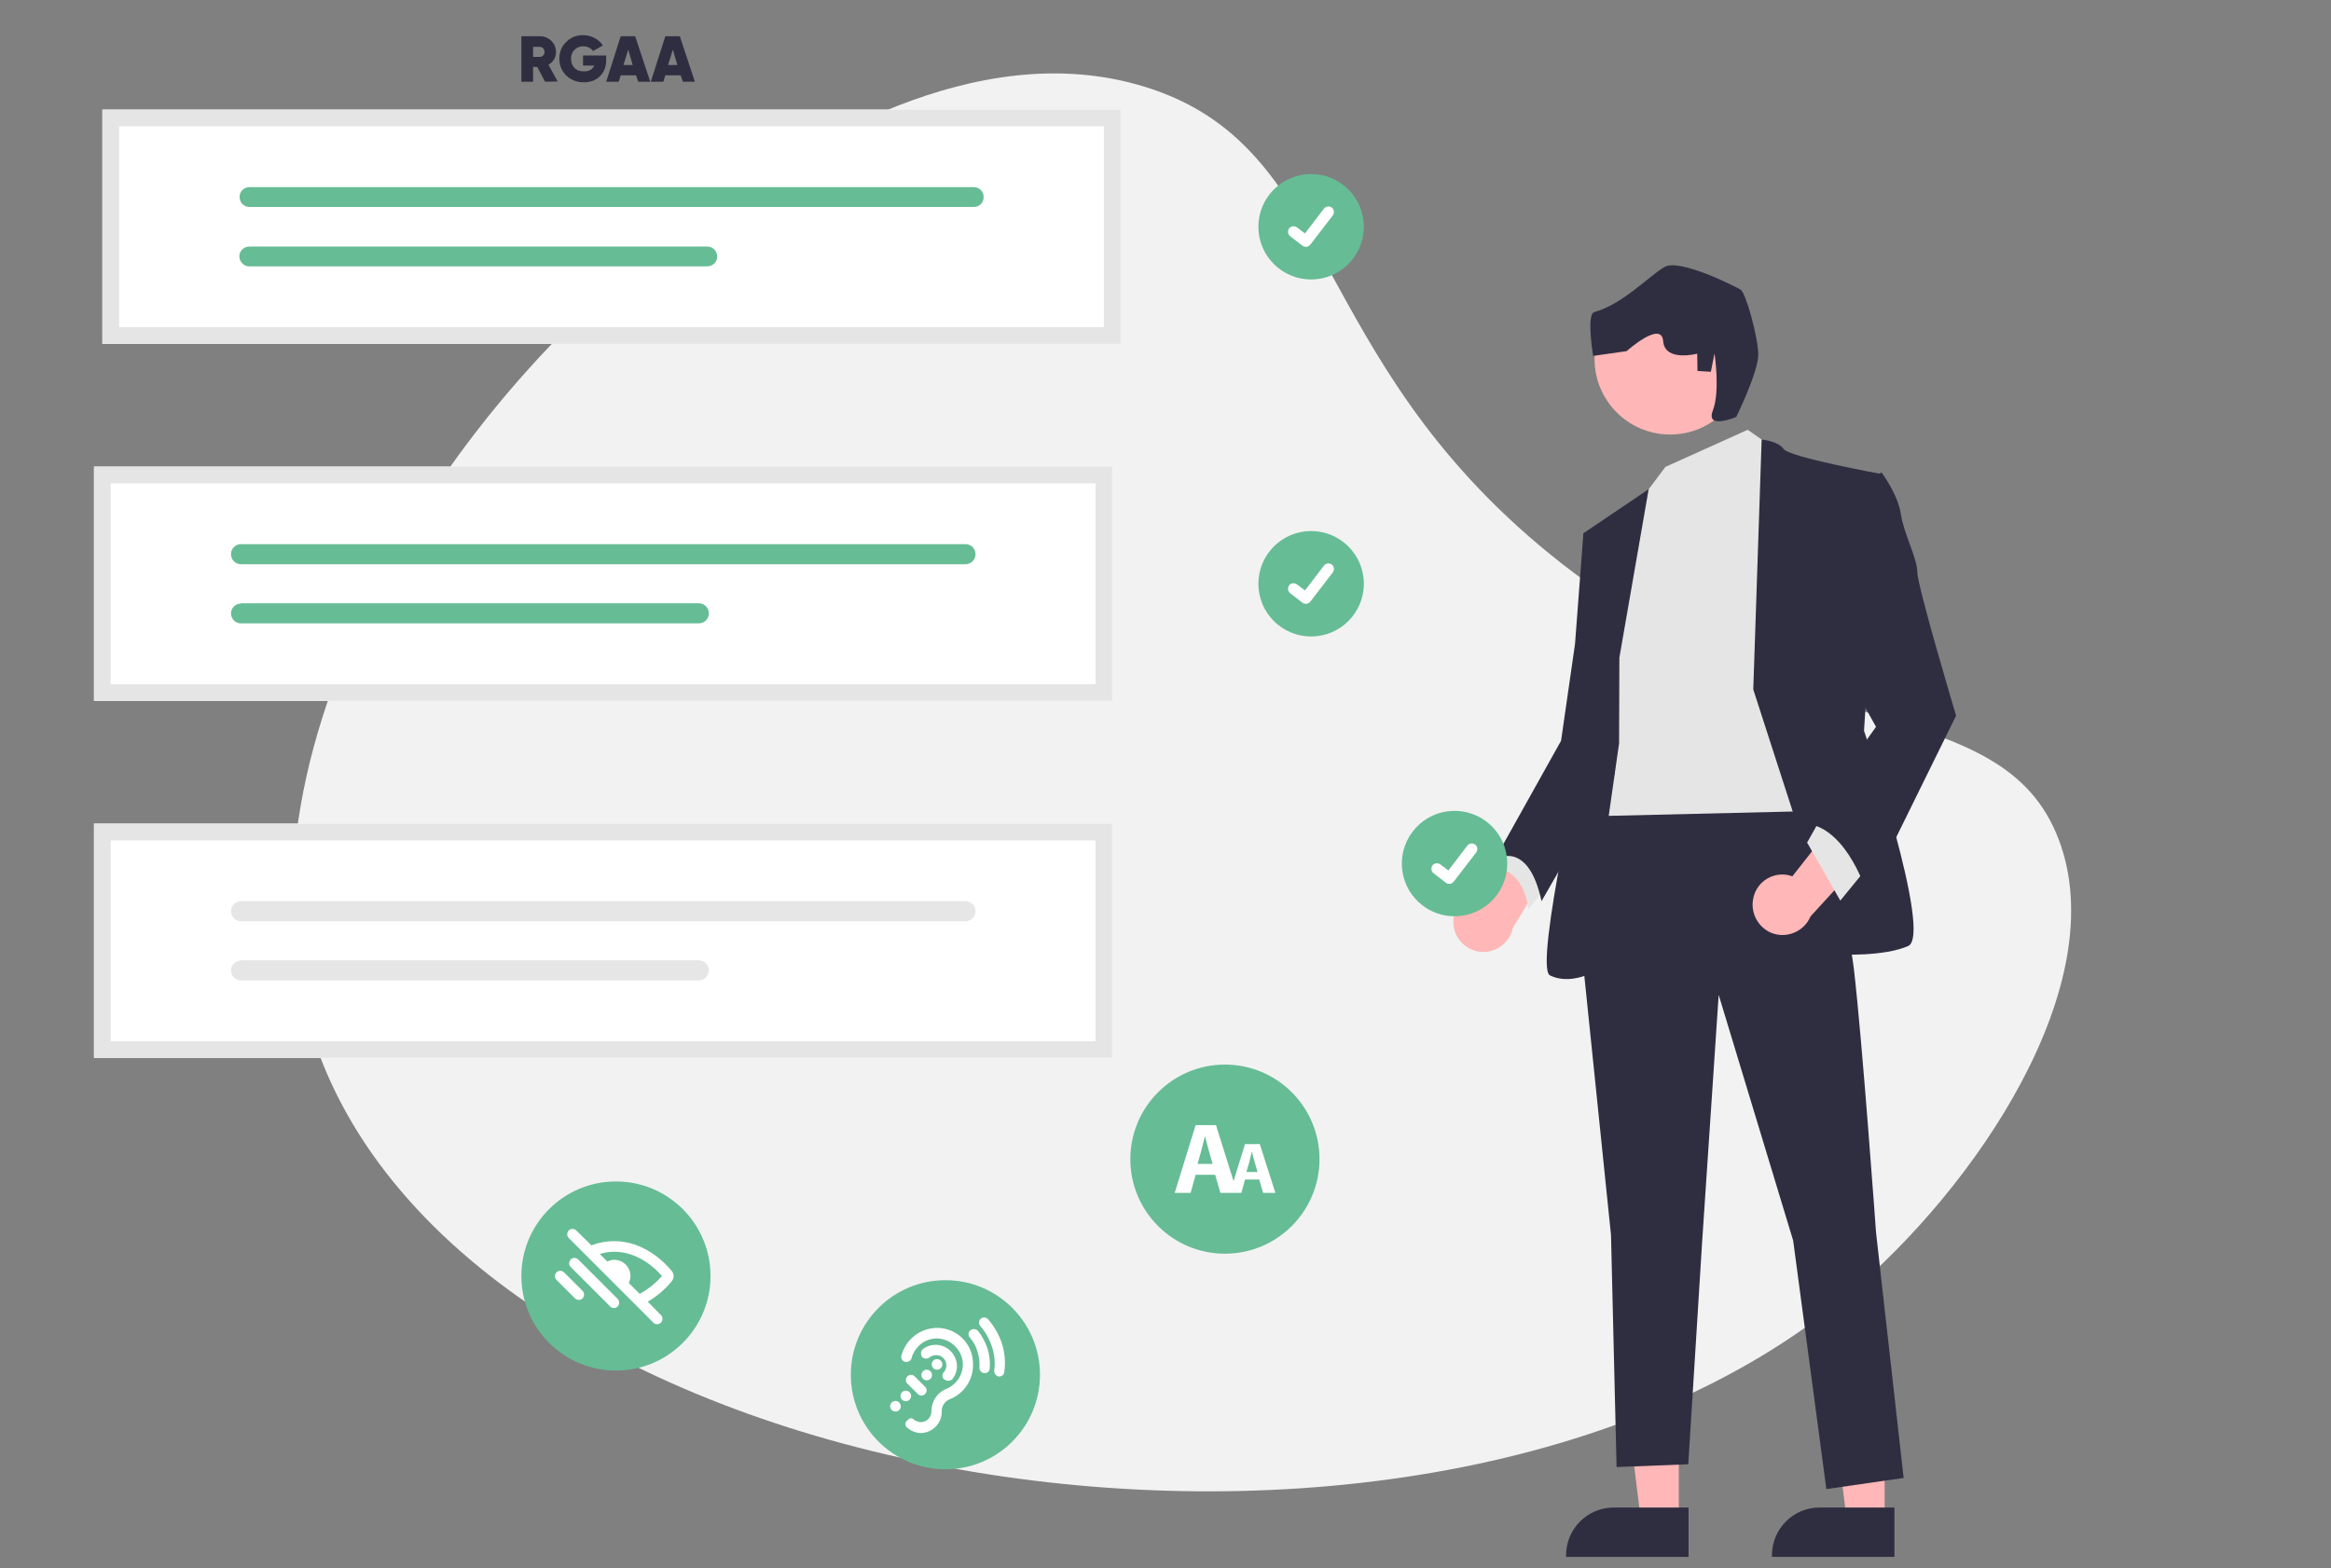 <?xml version="1.0" encoding="utf-8"?>
<!-- Generator: Adobe Illustrator 25.1.0, SVG Export Plug-In . SVG Version: 6.00 Build 0)  -->
<svg version="1.1" id="Calque_1" xmlns="http://www.w3.org/2000/svg" xmlns:xlink="http://www.w3.org/1999/xlink" x="0px" y="0px"
	 viewBox="0 0 835.6 562.3" style="enable-background:new 0 0 835.6 562.3;" xml:space="preserve">
<rect x="0" y="0" width="835.6" height="562.3" fill="#808080" stroke="none"/>
<style type="text/css">
	.st0{fill:#F2F2F2;}
	.st1{fill:#66BC95;}
	.st2{fill:#FFFFFF;}
	.st3{fill:#FFB7B7;}
	.st4{fill:#2F2E41;}
	.st5{fill:#E5E5E5;}
	.st6{fill:#E6E6E6;}
	.st7{fill:#FFB6B6;}
	.st8{fill:none;}
</style>
<path class="st0" d="M256,74.2c31.2-20.7,93.1-61.7,154-43.2c69.9,21.3,57.6,96.4,146,168c87.1,70.5,161.6,48.2,182,102
	c19.7,51.9-29.7,124.8-75.7,163.3c-152.4,127.8-499.5,73-550.8-94.9C80.3,267.2,162.6,136.2,256,74.2z"/>
<circle id="b" class="st1" cx="470" cy="81.3" r="18.9"/>
<path id="c-815" class="st2" d="M468.1,88.5c-0.4,0-0.8-0.1-1.2-0.4l0,0l-4.4-3.4c-0.9-0.7-1-1.9-0.4-2.8c0.7-0.9,1.9-1,2.8-0.4l0,0
	l2.9,2.2l6.8-8.9c0.7-0.9,1.9-1,2.8-0.4l0,0l0,0v0.1v-0.1c0.9,0.7,1,1.9,0.4,2.8l-8,10.4C469.3,88.2,468.8,88.5,468.1,88.5
	L468.1,88.5z"/>
<circle id="d" class="st1" cx="470" cy="209.3" r="18.9"/>
<path id="e-816" class="st2" d="M468.1,216.5c-0.4,0-0.8-0.1-1.2-0.4l0,0l-4.4-3.4c-0.9-0.7-1-1.9-0.4-2.8s1.9-1,2.8-0.4l2.9,2.2
	l6.8-8.9c0.7-0.9,1.9-1,2.8-0.4l0,0l0,0v0.1v-0.1c0.9,0.7,1,1.9,0.4,2.8l-8,10.4C469.3,216.2,468.8,216.5,468.1,216.5L468.1,216.5z"
	/>
<path class="st3" d="M521,330.8c-0.2-5.9,4.4-10.9,10.3-11.2c0.6,0,1.3,0,1.9,0.1l17.3-34l9.8,17.3l-18,29.7
	c-1.2,5.8-6.9,9.6-12.8,8.4C524.7,340,521.1,335.8,521,330.8L521,330.8z"/>
<polygon class="st3" points="601.8,545 588.2,545 581.7,492.5 601.8,492.5 "/>
<path class="st4" d="M605.3,558.2h-43.9v-0.6c0-9.4,7.6-17.1,17.1-17.1l0,0h26.8L605.3,558.2z"/>
<polygon class="st3" points="675.6,545 662,545 655.5,492.5 675.6,492.5 "/>
<path class="st4" d="M679.1,558.2h-43.9v-0.6c0-9.4,7.6-17.1,17.1-17.1l0,0h26.8L679.1,558.2z"/>
<path class="st5" d="M541.9,301.2l-5.9,9.9c0,0,9.9,0,11.9,14.9l7.9-9.9L541.9,301.2z"/>
<path class="st4" d="M645.8,280.4c0,0,15.8,41.6,18.8,67.3s7.9,94.1,7.9,94.1l9.9,88.1l-27.7,4l-11.9-89.1l-26.7-88.1l-5.9,88.1
	l-5,80.2l-25.7,1l-2-83.2l-10.9-105.9l5.9-50.5L645.8,280.4z"/>
<polygon class="st5" points="626.5,154.1 636.4,161 649.3,290.8 569.1,292.7 580,202.6 589.9,176.9 597,167.4 "/>
<path class="st4" d="M628.5,247.2l3-89.6c0,0,5.9,0.5,7.9,3.4s34.7,8.9,34.7,8.9l-5.9,92.1c0,0,24.8,73.3,15.8,77.2s-24.8,3-24.8,3
	L628.5,247.2z"/>
<path class="st4" d="M580.5,235.8l10.5-60.4l-23.4,15.8l5.9,43.6l-5,29.7c0,0-18.8,82.2-12.9,85.2s12.9,0,12.9,0l11.9-83.2
	L580.5,235.8L580.5,235.8z"/>
<path class="st4" d="M574.5,189.3l-6.9,2l-3,39.6l-5,34.7l-23.8,42.6c0,0,11.9-7.9,16.8,14.9l26.2-45.6L574.5,189.3z"/>
<path class="st3" d="M628.4,322.6c0.9-5.9,6.4-9.9,12.3-8.9c0.6,0.1,1.2,0.3,1.8,0.5l23.6-30l6.3,18.8L649,328.6
	c-2.3,5.5-8.7,8.1-14.2,5.8C630.3,332.4,627.6,327.6,628.4,322.6z"/>
<polygon class="st5" points="668.6,312 659.7,322.9 647.8,302.1 652.8,293.2 "/>
<path class="st4" d="M666.6,173.4l7.9-4c0,0,5.9,7.9,6.9,14.9s5.9,15.8,5.9,20.8s13.9,51.5,13.9,51.5L669.5,321
	c0,0-6.9-23.8-21.8-25.7l24.8-34.7l-13.8-24.8L666.6,173.4z"/>
<path class="st2" d="M398.7,251.3h-365v-84h365V251.3z"/>
<path class="st1" d="M86.4,195.1c-2,0-3.6,1.6-3.6,3.6s1.6,3.6,3.6,3.6h259.7c2,0,3.6-1.6,3.6-3.6s-1.6-3.6-3.6-3.6H86.4z"/>
<path class="st1" d="M86.4,216.4c-2,0-3.6,1.6-3.6,3.5c0,2,1.6,3.6,3.5,3.6h164.2c2,0,3.6-1.6,3.6-3.6s-1.6-3.6-3.6-3.6H86.4V216.4z
	"/>
<path class="st5" d="M398.7,251.3h-365v-84h365V251.3z M39.7,245.3h353v-72h-353L39.7,245.3L39.7,245.3z"/>
<path class="st2" d="M398.7,379.3h-365v-84h365V379.3z"/>
<path class="st6" d="M86.4,323.1c-2,0-3.6,1.6-3.6,3.6s1.6,3.6,3.6,3.6h259.7c2,0,3.6-1.6,3.6-3.6s-1.6-3.6-3.6-3.6H86.4z"/>
<path class="st6" d="M86.4,344.4c-2,0-3.6,1.6-3.6,3.5c0,2,1.6,3.6,3.5,3.6h164.2c2,0,3.6-1.6,3.6-3.6s-1.6-3.6-3.6-3.6H86.4V344.4z
	"/>
<path class="st5" d="M398.7,379.3h-365v-84h365V379.3z M39.7,373.3h353v-72h-353L39.7,373.3L39.7,373.3z"/>
<path class="st2" d="M401.7,123.3h-365v-84h365V123.3z"/>
<path class="st1" d="M89.4,67.1c-2,0-3.6,1.6-3.5,3.6c0,2,1.6,3.5,3.5,3.5h259.7c2,0,3.6-1.6,3.5-3.6c0-2-1.6-3.5-3.5-3.5
	C349,67.1,89.4,67.1,89.4,67.1z"/>
<path class="st1" d="M89.4,88.4c-2,0-3.6,1.6-3.6,3.5s1.6,3.6,3.5,3.6h164.2c2,0,3.6-1.6,3.6-3.5c0-2-1.6-3.6-3.5-3.6l0,0H89.4
	L89.4,88.4z"/>
<path class="st5" d="M401.7,123.3h-365v-84h365V123.3z M42.7,117.3h353v-72h-353L42.7,117.3L42.7,117.3z"/>
<ellipse id="f" transform="matrix(0.6 -0.8 0.8 0.6 -39.101 540.983)" class="st1" cx="521.4" cy="309.6" rx="18.9" ry="18.9"/>
<path id="g-817" class="st2" d="M519.5,316.9c-0.4,0-0.8-0.1-1.2-0.4l0,0l-4.4-3.4c-0.9-0.7-1-1.9-0.4-2.8c0.7-0.9,1.9-1,2.8-0.4
	l0,0l2.9,2.2l6.8-8.9c0.7-0.9,1.9-1,2.8-0.4l0,0l0,0v0.1v-0.1c0.9,0.7,1,1.9,0.4,2.8l-8,10.4C520.7,316.6,520.2,316.9,519.5,316.9
	L519.5,316.9z"/>
<circle class="st7" cx="598.7" cy="128.7" r="27.1"/>
<path class="st4" d="M622.4,149.5c0,0,8-16.3,7.9-22.5s-4.5-22.2-6.4-23.2c-1.9-1.1-21.8-11.2-27.2-8.1s-15,13.4-25.2,16.2
	c-2.9,0.8-0.4,15.7-0.4,15.7l12-1.7c0,0,12.5-11.2,13.1-3.6s12.2,4.5,12.2,4.5l0.1,6.2l4.8,0.3l1.3-6.6c0,0,2.1,13.5-0.6,20.5
	S622.4,149.5,622.4,149.5L622.4,149.5z"/>
<g>
	<path class="st4" d="M195.4,29.3l-2.8-5.3h-1.5v5.3h-4.2V13h6.5c1.7,0,3,0.5,4.2,1.6c1.1,1.1,1.7,2.4,1.7,4c0,1-0.2,1.9-0.7,2.7
		c-0.5,0.8-1.2,1.5-2,1.9l3.3,6L195.4,29.3L195.4,29.3z M191.1,16.8v3.6h2.3c0.5,0,0.9-0.1,1.3-0.5s0.5-0.8,0.5-1.3s-0.2-1-0.5-1.3
		s-0.7-0.5-1.3-0.5C193.4,16.8,191.1,16.8,191.1,16.8z"/>
	<path class="st4" d="M217.3,19.9v1.6c0,2.4-0.7,4.3-2.2,5.8s-3.4,2.2-5.8,2.2c-2.5,0-4.6-0.8-6.3-2.4c-1.6-1.6-2.5-3.6-2.5-6
		s0.8-4.4,2.4-6c1.6-1.6,3.6-2.5,6-2.5c1.5,0,2.9,0.3,4.2,1s2.3,1.6,3,2.7l-3.5,2c-0.3-0.5-0.8-0.9-1.4-1.2
		c-0.6-0.3-1.3-0.5-2.1-0.5c-1.3,0-2.3,0.4-3.2,1.3c-0.8,0.8-1.2,1.9-1.2,3.2c0,1.3,0.4,2.3,1.2,3.2c0.8,0.9,2,1.3,3.4,1.3
		c1.9,0,3.1-0.7,3.7-2.1h-4v-3.6H217.3z"/>
	<path class="st4" d="M228.8,29.3L228,27h-5.5l-0.7,2.3h-4.5l5.2-16.3h5.2l5.4,16.3H228.8z M223.5,23.3h3.3l-1.6-5.5L223.5,23.3z"/>
	<path class="st4" d="M244.8,29.3L244,27h-5.5l-0.7,2.3h-4.5l5.2-16.3h5.2l5.4,16.3H244.8z M239.5,23.3h3.3l-1.6-5.5L239.5,23.3z"/>
</g>
<circle id="d_2_" class="st1" cx="338.9" cy="492.9" r="33.9"/>
<circle id="d_1_" class="st1" cx="220.8" cy="457.5" r="33.9"/>
<g id="Layer_2">
	<g id="invisible_box">
		<rect x="197" y="434.3" class="st8" width="46.4" height="46.4"/>
	</g>
	<g id="icons_Q2">
		<g>
			<path class="st2" d="M240.8,455.7c-2-2.5-9.6-10.7-20.6-10.7c-2.8,0-5.6,0.5-8.2,1.5l-5.6-5.5c-0.9-0.6-2.1-0.5-2.7,0.4
				c-0.5,0.7-0.5,1.6,0,2.3L234,474c0.6,0.9,1.9,1,2.7,0.4c0.9-0.6,1-1.9,0.4-2.7c-0.1-0.1-0.2-0.3-0.4-0.4l-4.5-4.6
				c3.3-1.9,6.2-4.4,8.6-7.3C241.7,458.3,241.7,456.8,240.8,455.7z M229.3,463.9l-3.9-3.9c0.4-0.8,0.6-1.6,0.6-2.5
				c0-3.2-2.6-5.8-5.8-5.8c-0.9,0-1.7,0.2-2.5,0.6l-2.7-2.7c1.7-0.5,3.4-0.8,5.2-0.8c8.5,0,14.8,6,17.1,8.7
				C235,460.1,232.3,462.3,229.3,463.9z"/>
			<path class="st2" d="M207.1,451.4c-0.9-0.6-2.1-0.5-2.7,0.4c-0.5,0.7-0.5,1.6,0,2.3l14.5,14.5c0.9,0.6,2.1,0.5,2.7-0.4
				c0.5-0.7,0.5-1.6,0-2.3L207.1,451.4z"/>
			<path class="st2" d="M202.2,456.2c-0.7-0.7-1.8-0.8-2.6-0.1l-0.1,0.1c-0.7,0.7-0.8,1.8-0.1,2.6l0.1,0.1l6.8,6.8
				c0.9,0.6,2.1,0.5,2.7-0.4c0.5-0.7,0.5-1.6,0-2.3L202.2,456.2z"/>
		</g>
	</g>
</g>
<g id="Layer_2_1_">
	<g id="invisible_box_1_">
		<rect x="317.2" y="470.5" class="st8" width="45" height="45"/>
	</g>
	<g id="Q3_icons">
		<g>
			<path class="st2" d="M336.4,476.1c-3.5-0.1-7,1.2-9.6,3.7c-1.8,1.7-3,3.9-3.7,6.3c-0.2,1,0.4,2,1.5,2.2c0.1,0,0.2,0,0.3,0h0.1
				c0.8,0,1.6-0.6,1.8-1.4c0.4-1.7,1.4-3.2,2.6-4.4c1.8-1.8,4.3-2.7,6.8-2.6c6.4,0.3,11.4,7.4,7.7,14c-1.1,1.9-2.9,3.4-5,4.2
				c-3.1,1.4-5,4.5-5,7.9c0,2.1-1.6,3.8-3.7,3.9c-1,0-2-0.4-2.7-1c-0.4-0.4-1.1-0.8-2.2,0.3l-0.3,0.3c-0.6,0.6-0.6,1.5,0,2.2l0,0
				c1.4,1.3,3.3,2.1,5.2,2.1h0.1c4.1-0.2,7.4-3.6,7.3-7.8c-0.1-1.9,1.1-3.6,2.8-4.3c5.2-2,8.6-7.1,8.4-12.7
				C348.8,481.9,343.3,476.4,336.4,476.1z"/>
			<path class="st2" d="M350.6,477.2c-0.7-0.8-1.9-0.9-2.8-0.2l-0.1,0.1l0,0c-0.7,0.7-0.7,1.8,0,2.5c1.2,1.4,2.2,3.1,2.7,5
				c0.6,1.8,0.8,3.8,0.7,5.7c-0.1,0.9,0.6,1.8,1.5,2l0,0c1,0.2,2-0.4,2.2-1.5c0-0.1,0-0.2,0-0.2c0.2-2.4-0.1-4.8-0.8-7.1
				C353.2,481.2,352.1,479.1,350.6,477.2z"/>
			<path class="st2" d="M359.2,481.8c-1.1-3.3-2.8-6.3-5.1-8.9c-0.7-0.7-1.9-0.7-2.6,0c0,0,0,0-0.1,0.1c-0.6,0.7-0.6,1.8,0,2.4
				c1.9,2.2,3.3,4.7,4.2,7.5c0.9,2.7,1.2,5.7,0.8,8.5c-0.1,0.9,0.5,1.8,1.4,2.1c1,0.2,2-0.4,2.2-1.4c0,0,0-0.1,0-0.2
				C360.5,488.5,360.2,485.1,359.2,481.8z"/>
			<path class="st2" d="M325.3,493.5c-0.7,0.7-0.8,1.8-0.1,2.5l0.1,0.1l3.7,3.7c0.7,0.7,1.8,0.8,2.5,0.1l0.1-0.1
				c0.7-0.7,0.8-1.8,0.1-2.5l-0.1-0.1l-3.7-3.7c-0.7-0.7-1.8-0.8-2.5-0.1C325.3,493.4,325.3,493.5,325.3,493.5z"/>
			<path class="st2" d="M338.6,494.6c0.8,0.6,1.9,0.6,2.7,0c2.7-3.2,2.2-8-1.1-10.7c-2.8-2.3-6.8-2.3-9.6,0c-0.6,0.8-0.6,1.9,0,2.7
				c0.8,0.7,2,0.7,2.7,0c1.7-1.2,4-0.9,5.2,0.7c1,1.3,1,3.2,0,4.5c-0.8,0.7-0.9,1.9-0.2,2.7C338.4,494.6,338.4,494.6,338.6,494.6z"
				/>
			<circle class="st2" cx="335.9" cy="489.2" r="1.9"/>
			<circle class="st2" cx="332.2" cy="493" r="1.9"/>
			<circle class="st2" cx="324.7" cy="500.5" r="1.9"/>
			<circle class="st2" cx="321" cy="504.2" r="1.9"/>
		</g>
	</g>
</g>
<circle id="d_3_" class="st1" cx="439.1" cy="415.6" r="33.9"/>
<path class="st2" d="M435.6,421.2h-7l-1.8,6.5h-5.7l7.5-24.3h7.3l6.3,20.1l4.1-13.3h5.3l5.6,17.5h-4.4l-1.4-4.8h-5.1l-1.3,4.8h-7.5
	L435.6,421.2z M429.3,417.3h5.4l-1.5-5.2l-0.6-2.3l-0.6-2.3h-0.1l-0.6,2.4l-0.6,2.4L429.3,417.3z M446.8,420.2h4l-1.1-3.8l-0.5-1.7
	l-0.4-1.7h-0.1l-0.4,1.7l-0.4,1.7L446.8,420.2z"/>
</svg>
